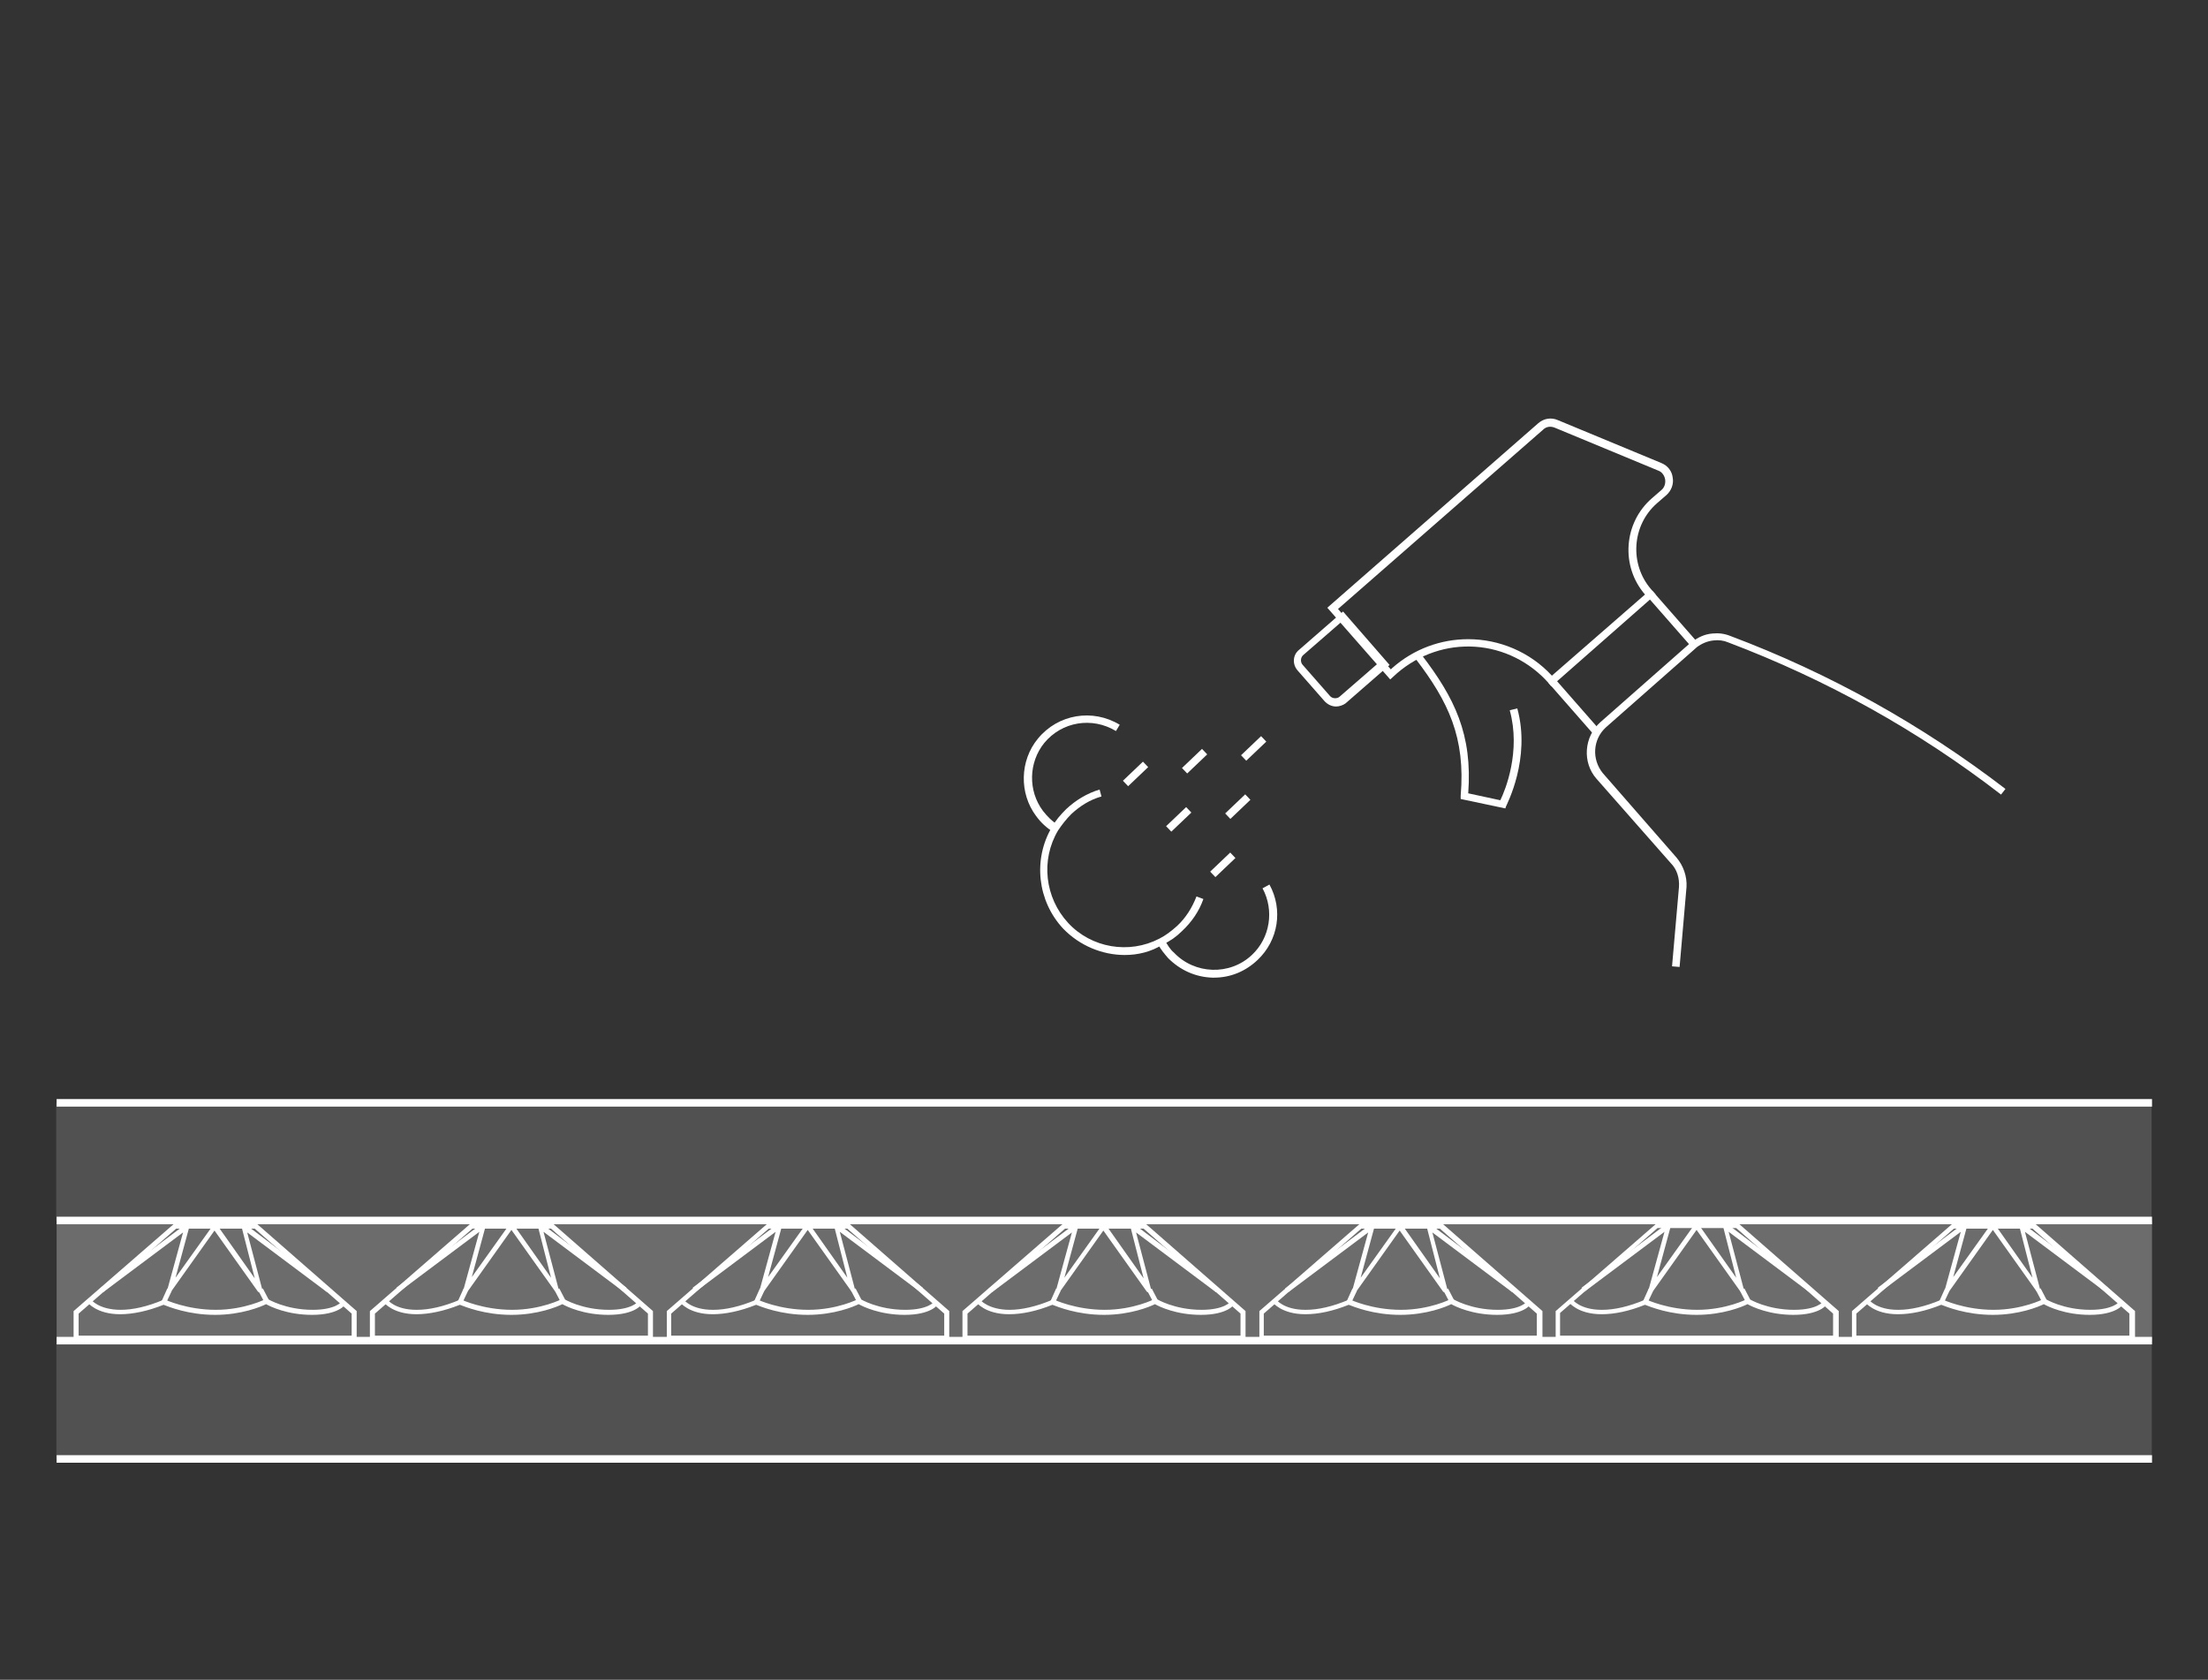 <svg version="1.1" id="Livello_1" xmlns="http://www.w3.org/2000/svg" x="0" y="0" viewBox="0 0 351 267" xml:space="preserve"><rect x="0" y="0" width="351" height="267" fill="#333333" stroke="none"/><style>.st1{fill:#fff}.st8{opacity:.15}</style><path class="st1" d="M267 153.7l-1.2-.1 1.1-12.6c.1-1.4-.3-2.8-1.3-3.8l-11.8-13.4c-2.3-2.6-2-6.7.6-9l14.3-12.6s.1-.1.2-.1c1-.8 2.1-1.3 3.3-1.4 1-.1 1.9 0 2.9.4 15.7 5.9 30.4 14.1 43.7 24.3l-.7.9c-13.2-10.2-27.8-18.3-43.4-24.2-.7-.3-1.5-.4-2.3-.3-1 .1-1.9.5-2.7 1.1l-.1.1-14.3 12.6c-2.1 1.9-2.3 5.1-.5 7.3l11.7 13.4c1.1 1.3 1.7 3 1.6 4.7l-1.1 12.7zm-20.4-44.6l-.4-.5c-3-3.4-7.2-5.5-11.7-5.8-4.5-.3-8.9 1.2-12.4 4.2l-1.1 1-10-11.4 33.5-29.3c.9-.8 2.1-1 3.2-.5l16.4 6.8c1 .4 1.7 1.3 1.8 2.3.2 1-.2 2.1-1 2.8l-1.5 1.3c-4 3.5-4.4 9.7-.9 13.7l.7.8-16.6 14.6zm-13.2-7.5c4.9 0 9.8 2 13.3 5.8l14.8-12.9c-3.9-4.5-3.4-11.4 1.1-15.3l1.5-1.3c.5-.4.7-1.1.6-1.7-.1-.6-.5-1.2-1.1-1.4L247.2 68c-.7-.3-1.4-.2-1.9.3l-32.6 28.5 8.4 9.6.2-.2c3.5-3.1 7.8-4.6 12.1-4.6z"/><path transform="rotate(-41.233 265.86 98.525)" class="st1" d="M265.3 93h1.2v11h-1.2z"/><path transform="rotate(-41.233 250.2 112.246)" class="st1" d="M249.6 106.8h1.2v11h-1.2z"/><path class="st1" d="M212.4 112.3c-.7 0-1.3-.3-1.8-.8l-4.3-4.9c-.9-1-.8-2.5.2-3.3l7-6.1 7.4 8.5-7 6.1c-.4.3-1 .5-1.5.5zm.9-13.5l-6.1 5.3c-.5.4-.5 1.2-.1 1.6l4.3 4.9c.4.5 1.2.5 1.6.1l6.1-5.3-5.8-6.6zm26 29.7l-7.1-1.5v-.5c.8-9.3-2-15-7.1-21.7l.9-.7c5.2 6.8 8.1 12.6 7.4 22l5.1 1.1c.8-1.6 3.3-7.8 1.5-14.3l1.2-.3c2.2 8-1.7 15.3-1.8 15.6l-.1.3z"/><path transform="rotate(-43.614 199.253 118.993)" class="st1" d="M197.1 118.4h4.4v1.2h-4.4z"/><path transform="rotate(-43.614 189.892 120.993)" class="st1" d="M187.7 120.4h4.4v1.2h-4.4z"/><path transform="rotate(-43.614 196.803 128.247)" class="st1" d="M194.6 127.6h4.4v1.2h-4.4z"/><path transform="rotate(-43.614 180.53 122.992)" class="st1" d="M178.3 122.4h4.4v1.2h-4.4z"/><path transform="rotate(-43.614 187.442 130.246)" class="st1" d="M185.2 129.6h4.4v1.2h-4.4z"/><path transform="rotate(-43.614 194.352 137.5)" class="st1" d="M192.2 136.9h4.4v1.2h-4.4z"/><path class="st1" d="M178.8 151.8c-3.6 0-7.2-1.5-9.8-4.2-4.1-4.4-4.8-11-1.8-16.1.6-1.1 1.4-2 2.3-2.9 1.5-1.4 3.3-2.5 5.3-3.1l.3 1.1c-1.8.5-3.4 1.5-4.8 2.8-.8.8-1.5 1.7-2.1 2.6-2.8 4.7-2.1 10.7 1.6 14.7s9.7 5 14.5 2.5c1-.5 1.9-1.2 2.8-2 1.4-1.3 2.4-2.9 3.1-4.7l1.1.4c-.7 2-1.9 3.7-3.4 5.1-.9.9-1.9 1.6-3 2.1-1.9 1.2-4 1.7-6.1 1.7z"/><path class="st1" d="M167.5 132.3c-1.1-.7-2-1.5-2.8-2.6-2.7-3.6-2.6-8.8.3-12.3 3.2-3.9 8.7-4.8 13-2.2l-.6 1c-3.8-2.3-8.6-1.5-11.4 1.9-2.5 3.1-2.6 7.6-.2 10.8.7.9 1.5 1.7 2.5 2.3l-.8 1.1zm25.5 23.1h-.3c-2.7-.1-5.1-1.2-7-3.1-.6-.7-1.2-1.4-1.6-2.2l1.1-.6c.4.7.8 1.4 1.4 1.9 3.3 3.5 8.9 3.7 12.4.4 2.9-2.7 3.6-7.1 1.7-10.6l1.1-.6c2.2 4 1.4 8.9-1.9 12-1.9 1.8-4.3 2.8-6.9 2.8z"/><g class="st8"><path transform="rotate(-90 175.5 184.666)" class="st1" d="M166.1 18.1h18.8v333.1h-18.8z"/></g><path class="st1" d="M9 194.1h333.1v19.1H9z" opacity=".28"/><path class="st1" d="M9 174.7h333.1v1.2H9zm0 18.7h333.1v1.2H9z"/><g class="st8"><path transform="rotate(-90 175.5 222.536)" class="st1" d="M166.1 56h18.8v333.1h-18.8z"/></g><path class="st1" d="M9 212.5h333.1v1.2H9zm0 18.8h333.1v1.2H9z"/><path class="st1" d="M56.6 213H11.7v-4.6l16-13.9h13.1l15.9 13.9v4.6zm-44.1-.7h43.4v-3.5l-15.4-13.5H28l-15.5 13.5v3.5z"/><path class="st1" d="M19.1 208.9c-3.8 0-5.2-1.9-5.2-1.9l.6-.4s1.2 1.6 4.7 1.6c1.9 0 4.2-.5 6.8-1.6l.2-.1.1.1s3.4 1.6 8 1.6 7.9-1.7 7.9-1.7l.2-.1.2.1s2.8 1.7 7.1 1.7c3.7 0 4.6-1.3 4.6-1.3l.6.4c0 .1-1.1 1.7-5.3 1.7-3.9 0-6.6-1.3-7.3-1.7-.8.4-3.9 1.7-8.1 1.7-4.3 0-7.4-1.3-8.2-1.6-2.5 1-4.9 1.5-6.9 1.5zm7.9-3.5h-.2c-.2-.1-.3-.3-.2-.4l2.5-9.1-12.7 9.5-.5-.6 13.6-10.2c.1-.1.3-.1.4 0s.2.3.2.4l-2.2 8.1 6-8.4c.1-.1.2-.2.3-.2.1 0 .2.1.3.2l6 8.5-2.1-8.2c0-.2 0-.3.2-.4s.3-.1.4 0l13.5 10.2-.5.6-12.7-9.5 2.4 9.1c0 .2 0 .4-.2.4-.2.1-.4 0-.5-.1l-6.9-9.7-6.9 9.7s-.1.1-.2.1z"/><path class="st1" d="M26.4 207.1l-.7-.3.9-2 .7.4z"/><path transform="rotate(-27.544 41.859 205.892)" class="st1" d="M41.5 204.9h.8v2h-.8z"/><path class="st1" d="M103.8 213h-45v-4.6l16-13.9h13.1l15.9 13.9v4.6zm-44.2-.7H103v-3.5l-15.4-13.5H75.1l-15.5 13.5v3.5z"/><path class="st1" d="M66.2 208.9c-3.8 0-5.2-1.9-5.2-1.9l.6-.4s1.2 1.6 4.6 1.6h.1c1.9 0 4.2-.5 6.8-1.6l.2-.1.1.1s3.4 1.6 8 1.6 7.9-1.7 7.9-1.7l.2-.1.2.1s2.8 1.7 7.1 1.7c3.7 0 4.6-1.3 4.6-1.3l.6.4c0 .1-1.1 1.7-5.3 1.7-3.9 0-6.6-1.3-7.3-1.7-.8.4-3.9 1.7-8.1 1.7-4.3 0-7.4-1.3-8.2-1.6-2.5 1-4.9 1.5-6.9 1.5zm22.3-3.5c-.1 0-.2-.1-.3-.2l-6.9-9.7-6.9 9.7c-.1.1-.3.2-.5.1s-.3-.3-.2-.4l2.5-9.1-12.7 9.5-.5-.6 13.6-10.2c.1-.1.3-.1.4 0 .1.1.2.3.2.4L75 203l6-8.4c.1-.1.2-.2.3-.2.1 0 .2.1.3.2l6 8.5-2.1-8.2c0-.2 0-.3.2-.4.1-.1.3-.1.4 0l13.5 10.2-.5.6-12.7-9.5 2.4 9.1c0 .2 0 .4-.2.4 0 .1-.1.1-.1.1z"/><path class="st1" d="M73.5 207.1l-.7-.3.9-2 .7.4z"/><path transform="rotate(-27.526 88.931 205.857)" class="st1" d="M88.6 204.9h.8v2h-.8z"/><path class="st1" d="M150.9 213H106v-4.6l16-13.9h13l15.9 13.9v4.6zm-44.2-.7h43.4v-3.5l-15.4-13.5h-12.5l-15.5 13.5v3.5z"/><path class="st1" d="M113.3 208.9c-3.8 0-5.2-1.9-5.2-1.9l.6-.4s1.2 1.6 4.6 1.6h.1c1.9 0 4.2-.5 6.8-1.6l.2-.1.1.1s3.4 1.6 8 1.6 7.9-1.7 7.9-1.7l.2-.1.2.1s2.8 1.7 7.1 1.7c3.7 0 4.6-1.3 4.6-1.3l.6.4c0 .1-1.1 1.7-5.3 1.7-3.9 0-6.6-1.3-7.3-1.7-.8.4-3.9 1.7-8.1 1.7-4.3 0-7.4-1.3-8.2-1.6-2.5 1-4.9 1.5-6.9 1.5zm22.3-3.5c-.1 0-.2-.1-.3-.2l-6.9-9.7-6.9 9.7c-.1.1-.3.2-.5.1s-.3-.3-.2-.4l2.5-9.1-12.7 9.5-.5-.6 13.6-10.2c.1-.1.3-.1.4 0 .1.1.2.3.2.4l-2.2 8.1 6-8.4c.1-.1.2-.2.3-.2.1 0 .2.1.3.2l6 8.5-2.1-8.2c0-.2 0-.3.2-.4s.3-.1.4 0l13.5 10.2-.5.6-12.7-9.5 2.4 9.1c0 .2 0 .4-.2.4 0 .1 0 .1-.1.1z"/><path class="st1" d="M120.6 207.1l-.7-.3.9-2 .7.4z"/><path transform="rotate(-27.526 136.03 205.86)" class="st1" d="M135.7 204.9h.8v2h-.8z"/><path class="st1" d="M198 213h-45v-4.6l16-13.9h13.1l15.9 13.9v4.6zm-44.2-.7h43.4v-3.5l-15.4-13.5h-12.5l-15.5 13.5v3.5z"/><path class="st1" d="M160.4 208.9c-3.8 0-5.2-1.9-5.2-1.9l.6-.4s1.3 1.6 4.7 1.6c1.9 0 4.2-.5 6.8-1.6l.2-.1.1.1s3.4 1.6 8 1.6 7.9-1.7 7.9-1.7l.2-.1.2.1s2.8 1.7 7.1 1.7c3.7 0 4.6-1.3 4.6-1.3l.6.4c0 .1-1.1 1.7-5.3 1.7-3.9 0-6.6-1.3-7.3-1.7-.8.4-3.9 1.7-8.1 1.7-4.3 0-7.4-1.3-8.2-1.6-2.5 1-4.8 1.5-6.9 1.5zm7.9-3.5h-.2c-.2-.1-.3-.3-.2-.4l2.5-9.1-12.7 9.5-.5-.6 13.6-10.2c.1-.1.3-.1.4 0 .1.1.2.3.2.4l-2.2 8.1 6-8.4c.1-.1.2-.2.3-.2.1 0 .2.1.3.2l6 8.5-2.1-8.2c0-.2 0-.3.2-.4.1-.1.3-.1.4 0l13.5 10.2-.5.6-12.7-9.5 2.4 9.1c0 .2 0 .4-.2.4-.2.1-.4 0-.5-.1l-6.9-9.7-6.9 9.7s-.1.1-.2.1z"/><path class="st1" d="M167.7 207.1l-.7-.3.9-2 .7.4z"/><path transform="rotate(-27.544 183.186 205.89)" class="st1" d="M182.8 204.9h.8v2h-.8z"/><path class="st1" d="M245.1 213h-44.9v-4.6l16-13.9h13.1l15.9 13.9v4.6zm-44.2-.7h43.4v-3.5l-15.4-13.5h-12.5l-15.5 13.5v3.5z"/><path class="st1" d="M207.5 208.9c-3.8 0-5.2-1.9-5.2-1.9l.6-.4s1.2 1.6 4.6 1.6h.1c1.9 0 4.2-.5 6.8-1.6l.2-.1.1.1s3.4 1.6 8 1.6 7.9-1.7 7.9-1.7l.2-.1.2.1s2.8 1.7 7.1 1.7c3.7 0 4.6-1.3 4.6-1.3l.6.4c0 .1-1.1 1.7-5.3 1.7-3.9 0-6.6-1.3-7.3-1.7-.8.4-3.9 1.7-8.1 1.7-4.3 0-7.4-1.3-8.2-1.6-2.5 1-4.8 1.5-6.9 1.5zm7.9-3.5h-.2c-.2-.1-.3-.3-.2-.4l2.5-9.1-12.7 9.5-.5-.6 13.6-10.2c.1-.1.3-.1.4 0 .1.1.2.3.2.4l-2.2 8.1 6-8.4c.1-.1.2-.2.3-.2.1 0 .2.1.3.2l6 8.5-2.1-8.2c0-.2 0-.3.2-.4s.3-.1.4 0l13.5 10.2-.5.6-12.7-9.5 2.4 9.1c0 .2 0 .4-.2.4-.2.1-.4 0-.5-.1l-6.9-9.7-6.9 9.7s-.1.1-.2.1z"/><path class="st1" d="M214.8 207.1l-.7-.3.9-2 .7.4z"/><path transform="rotate(-27.544 230.294 205.89)" class="st1" d="M229.9 204.9h.8v2h-.8z"/><path class="st1" d="M292.2 213h-44.9v-4.6l16-13.9h13.1l15.9 13.9v4.6zm-44.2-.7h43.4v-3.5L276 195.2h-12.5L248 208.7v3.6z"/><path class="st1" d="M254.6 208.9c-3.8 0-5.2-1.9-5.2-1.9l.6-.4s1.2 1.6 4.6 1.6h.1c1.9 0 4.2-.5 6.8-1.6l.2-.1.1.1s3.4 1.6 8 1.6 7.9-1.7 7.9-1.7l.2-.1.2.1s2.8 1.7 7.1 1.7c3.7 0 4.6-1.3 4.6-1.3l.6.4c0 .1-1.1 1.7-5.3 1.7-3.9 0-6.6-1.3-7.3-1.7-.8.4-3.9 1.7-8.1 1.7-4.3 0-7.4-1.3-8.2-1.6-2.5 1-4.8 1.5-6.9 1.5zm22.3-3.5c-.1 0-.2-.1-.3-.2l-6.9-9.7-6.9 9.7c-.1.1-.3.2-.5.1s-.3-.3-.2-.4l2.5-9.1-12.7 9.5-.5-.6 13.6-10.2c.1-.1.3-.1.4 0 .1.1.2.3.2.4l-2.2 8.1 6-8.4c.1-.1.2-.2.3-.2.1 0 .2.1.3.2l6 8.5-2.1-8.2c0-.2 0-.3.2-.4s.3-.1.4 0l13.5 10.2-.5.6-12.7-9.5 2.4 9.1c0 .2 0 .4-.2.4 0 .1 0 .1-.1.1z"/><path class="st1" d="M261.9 207.1l-.7-.3.9-2 .7.4z"/><path transform="rotate(-27.526 277.328 205.871)" class="st1" d="M277 204.9h.8v2h-.8z"/><path class="st1" d="M339.3 213h-44.9v-4.6l16-13.9h13.1l15.9 13.9v4.6zm-44.2-.7h43.4v-3.5l-15.4-13.5h-12.5l-15.5 13.5v3.5z"/><path class="st1" d="M301.7 208.9c-3.8 0-5.2-1.9-5.2-1.9l.6-.4s1.2 1.6 4.6 1.6h.1c1.9 0 4.2-.5 6.8-1.6l.2-.1.1.1s3.4 1.6 8 1.6 7.9-1.7 7.9-1.7l.2-.1.2.1s2.8 1.7 7.1 1.7c3.7 0 4.6-1.3 4.6-1.3l.6.4c0 .1-1.1 1.7-5.3 1.7-3.9 0-6.6-1.3-7.3-1.7-.8.4-3.9 1.7-8.1 1.7-4.3 0-7.4-1.3-8.2-1.6-2.5 1-4.8 1.5-6.9 1.5zm22.3-3.5c-.1 0-.2-.1-.3-.2l-6.9-9.7-6.9 9.7c-.1.1-.3.2-.5.1s-.3-.3-.2-.4l2.5-9.1-12.7 9.5-.5-.6 13.6-10.2c.1-.1.3-.1.4 0 .1.1.2.3.2.4l-2.2 8.1 6-8.4c.1-.1.2-.2.3-.2.1 0 .2.1.3.2l6 8.5-2.1-8.2c0-.2 0-.3.2-.4s.3-.1.4 0l13.5 10.2-.5.6-12.7-9.5 2.4 9.1c0 .2 0 .4-.2.4 0 .1 0 .1-.1.1z"/><path class="st1" d="M309 207.1l-.7-.3.9-2 .7.4z"/><path transform="rotate(-27.526 324.427 205.875)" class="st1" d="M324.1 204.9h.8v2h-.8z"/></svg>